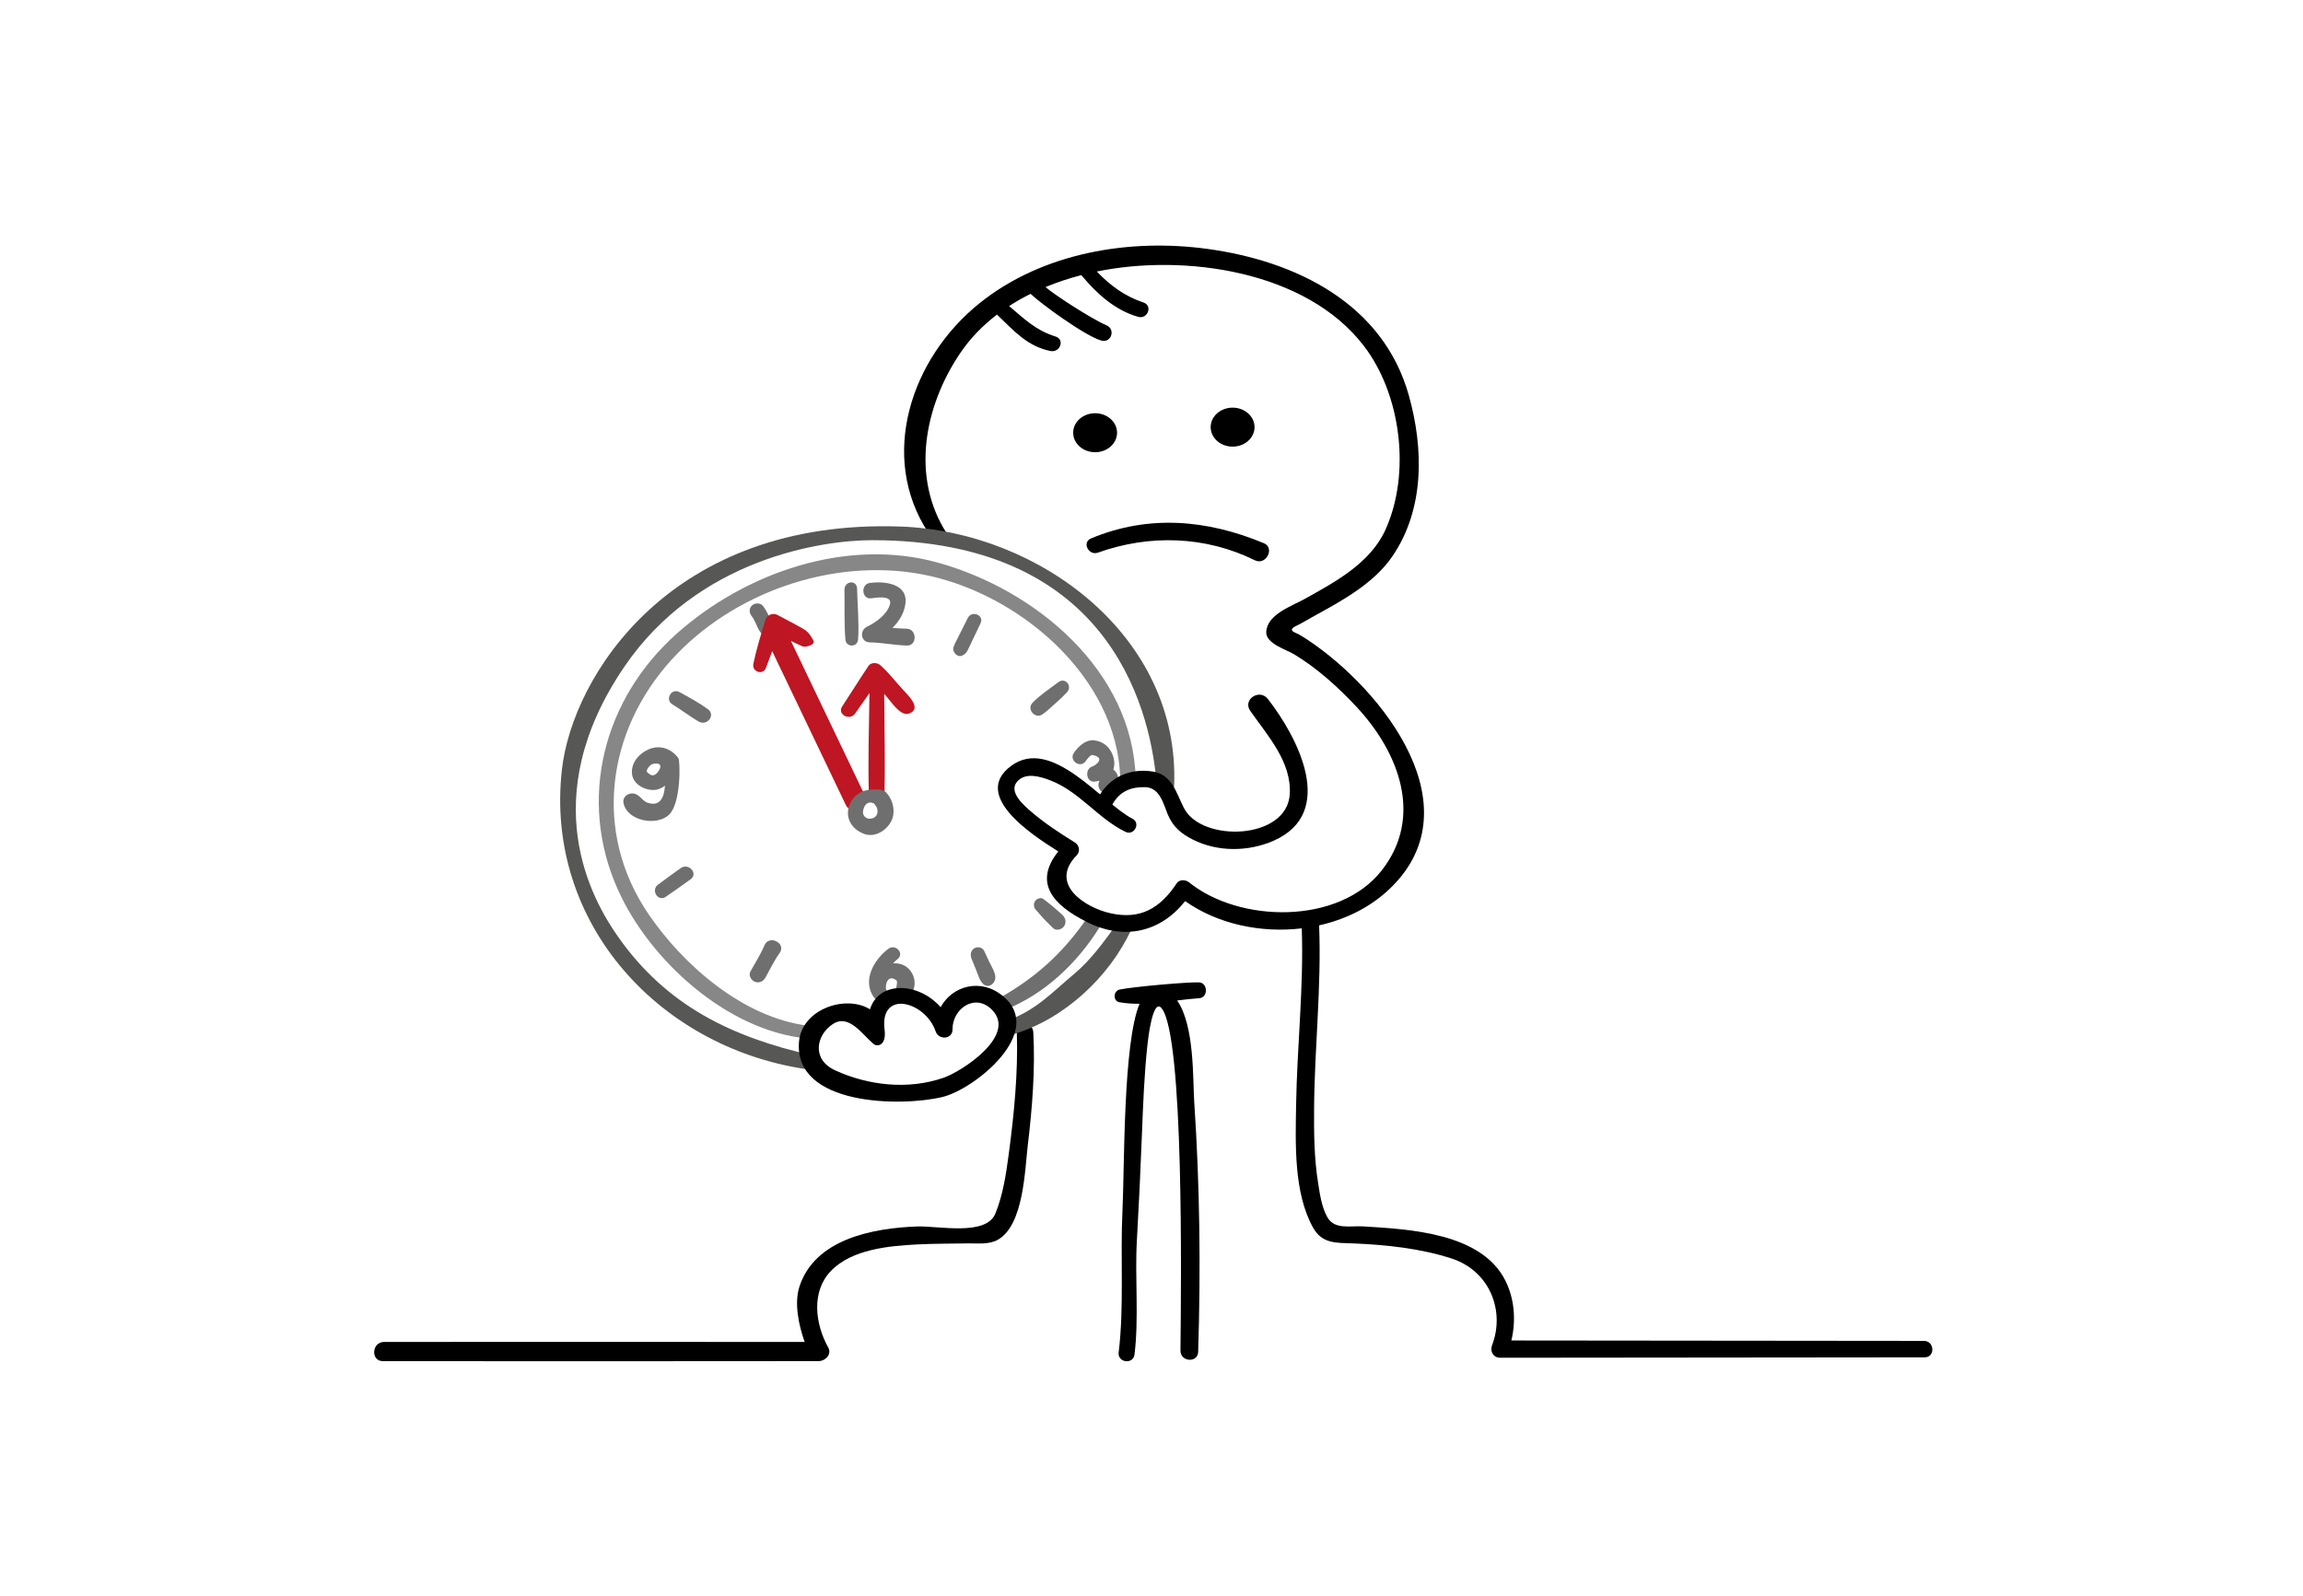 <?xml version="1.0" encoding="UTF-8" standalone="no"?>
<svg xmlns:dc="http://purl.org/dc/elements/1.1/" xmlns:cc="http://creativecommons.org/ns#" xmlns:rdf="http://www.w3.org/1999/02/22-rdf-syntax-ns#" xmlns:svg="http://www.w3.org/2000/svg" xmlns="http://www.w3.org/2000/svg" xmlns:sodipodi="http://sodipodi.sourceforge.net/DTD/sodipodi-0.dtd" xmlns:inkscape="http://www.inkscape.org/namespaces/inkscape" width="300" height="208" viewBox="0 0 655 455" version="1.1" id="svg30" sodipodi:docname="Sperrzeit-Sperrfrist_klein.svg" inkscape:version="0.92.4 (5da689c313, 2019-01-14)">
  <defs id="defs34"/>
  <sodipodi:namedview pagecolor="#ffffff" bordercolor="#666666" borderopacity="1" objecttolerance="10" gridtolerance="10" guidetolerance="10" inkscape:pageopacity="0" inkscape:pageshadow="2" inkscape:window-width="1276" inkscape:window-height="770" id="namedview32" showgrid="false" inkscape:zoom="0.36419753" inkscape:cx="327.5" inkscape:cy="324" inkscape:window-x="0" inkscape:window-y="0" inkscape:window-maximized="0" inkscape:current-layer="svg30"/>
  <g transform="translate(106,70)" id="g28" style="fill:none">
    <path d="m 187.811,224.163 c -0.17,-3.015 -4.776,-2.813 -4.679,0.203 0.37,11.444 -0.805,23.325 -2.318,34.651 -0.757,5.658 -1.631,11.557 -3.795,16.873 -2.662,6.539 -16.268,3.479 -22.322,3.697 -12.538,0.453 -29.168,3.555 -33.539,17.21 -1.493,4.661 -0.205,10.936 1.512,15.708 -59.072,-0.075 -57.744,-0.008 -119.848,-0.008 -3.518,0 -3.879,5.477 -0.329,5.477 63.586,-1.9e-4 60.591,0.07 124.183,-0.014 1.875,-0.003 3.792,-1.923 2.711,-3.866 -3.771,-6.771 -4.873,-15.948 0.728,-21.796 5.991,-6.254 16.647,-7.187 24.696,-7.595 4.783,-0.242 9.584,-0.212 14.37,-0.295 2.911,-0.05 6.094,0.417 8.691,-1.128 7.227,-4.301 7.535,-19.831 8.381,-26.896 1.264,-10.556 2.155,-21.579 1.559,-32.221 z" id="path2" inkscape:connector-curvature="0" style="fill:#000000"/>
    <path d="M 123.573,222.345 C 105.216,220.07 88.133,205.171 78.187,190.578 62.276,167.234 66.221,138.394 84.784,117.995 102.043,99.029 130.102,89.1 155.423,93.576 c 27.632,4.885 56.424,29.102 57.16,58.332 0.07,2.817 4.489,2.9 4.416,0.064 -0.799,-30.773 -28.481,-53.912 -56.514,-61.643 -25.942,-7.155 -54.741,2.9 -74.258,20.268 -20.952,18.643 -28.334,47.256 -16.769,73.02 9.008,20.067 31.014,40.127 53.775,42.372 2.374,0.235 2.688,-3.353 0.34,-3.644 z" id="path4" inkscape:connector-curvature="0" style="fill:#878787"/>
    <path d="m 211.99,192.845 c -3.901,5.342 -7.542,10.61 -12.692,14.893 -6.027,5.012 -9.988,9.638 -18.356,13.016 -3.078,1.242 -2.319,5.064 1.009,4.089 14.645,-4.291 27.603,-16.415 33.856,-30.019 1.038,-2.257 -2.418,-3.894 -3.819,-1.978 z" id="path6" inkscape:connector-curvature="0" style="fill:#575756"/>
    <path d="m 179.747,217.846 c 11.304,-4.504 20.542,-13.263 26.958,-23.563 1.335,-2.143 -2.206,-4.567 -3.642,-2.492 -6.869,9.918 -14.614,16.94 -25.092,22.783 -2.145,1.197 -0.371,4.127 1.775,3.272 z m 30.872,-68.525 c 0.634,-1.738 0.158,-3.784 -0.766,-5.318 -1.024,-1.703 -2.713,-2.755 -4.661,-2.976 -2.45,-0.278 -4.549,1.71 -5.813,3.559 -1.499,2.192 1.843,4.545 3.365,2.366 0.472,-0.674 1.406,-1.855 1.92,-1.753 4.049,0.806 0.655,3.073 0.066,3.236 -2.344,0.648 -1.941,4.635 0.599,4.349 0.466,-0.053 0.922,-0.13 1.363,-0.238 -1.103,1.901 0.797,4.353 2.957,3.125 2.481,-1.41 3.305,-4.508 0.971,-6.349 z" id="path8" inkscape:connector-curvature="0" style="fill:#706f6f"/>
    <g transform="translate(199,46)" id="g12" style="fill:#000000">
      <path d="m 39.359,5.745 c 0,3.073 2.799,5.56 6.254,5.56 3.452,0 6.251,-2.487 6.251,-5.56 0,-3.064 -2.799,-5.554 -6.251,-5.554 -3.455,0 -6.254,2.49 -6.254,5.554 z M 12.686,7.338 c 0,3.073 -2.799,5.56 -6.253,5.56 -3.453,0 -6.252,-2.487 -6.252,-5.56 0,-3.064 2.799,-5.554 6.252,-5.554 3.454,0 6.253,2.49 6.253,5.554 z" id="path10" inkscape:connector-curvature="0"/>
    </g>
    <path d="m 441.626,312.198 c -60.879,-0.029 -59.051,-0.087 -117.577,-0.116 1.345,-5.66 0.916,-11.782 -1.675,-16.996 -6.804,-13.688 -27.277,-14.701 -40.51,-15.523 -3.669,-0.228 -8.233,1.028 -10.268,-2.642 -1.647,-2.966 -2.129,-6.622 -2.649,-9.924 -1.094,-6.939 -1.168,-14.062 -1.116,-21.071 0.128,-17.454 2.132,-34.695 1.433,-52.167 7.196,-1.61 13.94,-4.824 19.312,-9.678 25.826,-23.339 -1.121,-57.405 -22.515,-71.665 -0.878,-0.585 -1.775,-1.141 -2.693,-1.661 -0.792,-0.449 -3.399,-1.03 -0.598,-2.373 1.771,-0.85 3.444,-1.909 5.166,-2.851 7.94,-4.342 16.922,-9.26 22.163,-16.903 9.26,-13.507 8.986,-30.807 4.698,-46.031 C 287.451,16.521 262.718,4.422 237.518,0.955 215.164,-2.119 190.522,2.026 172.604,16.342 c -19.724,15.759 -28.959,43.838 -14.68,65.529 2.004,3.046 7.131,3.142 5.184,0.097 -10.185,-15.931 -6.412,-35.985 3.789,-51.184 2.905,-4.327 6.51,-8.008 10.574,-11.114 4.812,4.603 8.643,9.073 15.269,10.384 2.672,0.529 4.178,-3.264 1.406,-4.137 -5.651,-1.778 -8.774,-4.93 -13.223,-8.678 1.964,-1.275 4.01,-2.433 6.117,-3.479 3.032,2.873 15.435,11.921 20.107,13.299 2.868,0.845 4.224,-3.179 1.512,-4.34 -4.222,-1.805 -14.87,-8.701 -17.357,-10.897 3.322,-1.377 6.75,-2.506 10.205,-3.406 0.014,0.018 0.026,0.036 0.041,0.054 4.321,5.186 9.52,9.981 16.182,11.846 2.672,0.748 4.183,-3.193 1.49,-4.087 -5.29,-1.756 -9.545,-4.886 -13.303,-8.838 24.941,-5.115 59.596,-0.284 76.064,21.163 10.737,13.985 13.418,36.497 6.173,52.467 -4.32,9.521 -14.321,14.863 -23.056,19.723 -3.665,2.04 -10.55,4.318 -10.902,9.297 -0.241,3.398 5.734,5.111 7.937,6.447 6.638,4.024 12.502,9.335 17.781,14.982 12.001,12.842 19.198,31.252 7.215,46.599 -12.201,15.629 -40.617,15.023 -54.95,3.409 -0.953,-0.772 -2.732,-0.858 -3.49,0.283 -4.676,7.043 -10.257,10.493 -18.939,8.535 -7.159,-1.614 -17.612,-8.272 -9.568,-16.503 1.08,-1.105 0.764,-2.863 -0.51,-3.653 -4.362,-2.705 -8.634,-5.491 -12.53,-8.853 -1.976,-1.704 -6.674,-5.675 -3.785,-8.664 2.422,-2.508 6.386,-1.286 9.13,-0.259 8.404,3.145 13.748,10.955 21.613,14.745 2.459,1.184 4.402,-2.509 1.96,-3.759 -8.691,-4.449 -22.987,-23.658 -34.592,-15.021 -11.064,8.233 5.134,19.156 13.467,24.356 -6.972,8.742 -1.9,15.084 8.18,20.128 10.633,5.321 20.974,2.876 27.972,-5.966 9.244,6.536 21.548,9.166 33.232,7.762 0.586,16.842 -1.337,33.485 -1.613,50.321 -0.182,11.042 -0.715,25.018 4.826,34.973 2.592,4.656 6.572,4.317 11.429,4.509 9.279,0.369 19.151,1.422 28.005,4.284 10.955,3.544 15.328,14.995 11.581,24.735 -0.671,1.745 0.342,3.57 2.317,3.57 62.034,-0.028 58.935,-0.087 120.967,-0.117 3.034,-0.002 2.815,-4.683 -0.203,-4.684 z" id="path14" inkscape:connector-curvature="0" style="fill:#000000"/>
    <path d="M 150.101,80.091 C 84.495,77.704 56.506,122.768 53.497,149.33 c -5.005,44.171 28.432,80.151 71.324,85.653 2.4,0.308 2.431,-3.629 0,-4.178 C 101.876,225.622 83.295,216.68 69.472,196.973 62.105,186.47 45.672,157.686 71.253,120.083 92.212,89.271 127.474,83.961 141.975,83.971 c 65.786,0.047 78.867,45.48 80.955,68.94 0.334,3.744 4.863,4.926 5.019,1.003 1.683,-42.468 -38.306,-72.384 -77.848,-73.823 z" id="path16" inkscape:connector-curvature="0" style="fill:#575756"/>
    <path d="m 210.347,159.317 c 2.158,-3.916 5.542,-5.069 9.394,-4.947 4.167,0.133 5.183,4.88 6.372,7.712 1.511,3.595 3.733,5.485 7.158,7.222 7.081,3.59 15.855,3.484 23.009,0.339 18.197,-8.001 6.805,-29.61 -1.621,-40.417 -2.373,-3.043 -7.273,0.15 -5.019,3.387 4.93,7.076 11.8,14.509 11.261,23.737 -0.764,13.094 -25.075,13.846 -30.148,3.985 -2.155,-4.19 -3.345,-9.494 -8.792,-10.404 -6.584,-1.1 -12.538,1.61 -15.68,7.458 -1.378,2.565 2.676,4.448 4.066,1.928 z m 24.67,50.689 c -3.469,-0.109 -18.632,1.242 -22.607,2.047 -1.756,0.356 -1.968,3.259 -0.091,3.604 1.868,0.344 3.804,0.466 5.772,0.451 -4.74,11.369 -4.262,46.72 -4.863,58.989 -0.641,13.01 0.504,27.489 -1.085,40.408 -0.356,2.9 4.15,3.495 4.512,0.59 1.288,-10.338 0.086,-21.936 0.671,-32.325 0.574,-10.182 1.056,-20.358 1.452,-30.55 0.33,-8.491 0.66,-16.991 1.57,-25.444 0.166,-1.552 1.513,-13.549 4.056,-10.366 6.367,7.97 5.556,77.836 5.35,97.554 -0.034,3.232 4.941,3.618 5.045,0.356 0.75,-23.651 0.47,-47.538 -1.117,-71.147 -0.439,-6.531 0.151,-21.771 -4.876,-29 2.153,-0.266 4.275,-0.52 6.325,-0.656 2.568,-0.172 2.451,-4.432 -0.114,-4.512 z M 206.228,87.522 c 14.675,-5.253 30.646,-4.778 44.744,2.182 3.172,1.566 5.76,-3.538 2.57,-4.866 -16.168,-6.733 -32.809,-8.23 -49.27,-1.37 -2.691,1.122 -0.668,4.992 1.956,4.053 z" id="path18" inkscape:connector-curvature="0" style="fill:#000000"/>
    <path d="m 134.001,98.171 c 0.088,4.666 -0.098,9.433 0.27,14.077 0.186,2.339 3.454,2.339 3.62,-0.011 0.332,-4.723 -0.188,-9.68 -0.287,-14.423 -0.056,-2.652 -3.652,-2.276 -3.603,0.358 z m 17.727,11.032 c -1.349,-0.022 -2.694,-0.119 -4.038,-0.233 1.923,-1.905 3.379,-4.262 3.696,-6.987 0.682,-5.857 -6.356,-6.348 -10.158,-5.824 -2.678,0.37 -2.317,4.719 0.391,4.376 1.317,-0.168 6.1,-1 5.36,1.698 -0.799,2.913 -4.05,5.201 -6.522,6.385 -2.217,1.063 -1.857,4.424 0.76,4.475 3.553,0.068 7.056,0.821 10.612,0.905 2.963,0.071 2.859,-4.748 -0.102,-4.797 z m -65.029,36.94 c -1.941,-2.746 -5.301,-3.966 -8.509,-2.544 -2.912,1.291 -5.206,4.083 -4.677,7.309 0.514,3.131 4.872,5.032 7.707,3.964 0.612,-0.231 1.157,-0.551 1.652,-0.932 -0.141,0.841 -0.203,6.464 -4.93,4.877 -1.259,-0.423 -1.929,-1.633 -3.031,-2.286 -1.767,-1.049 -4.3,0.216 -3.859,2.391 1.024,5.06 9.33,6.642 12.903,3.365 3.563,-3.268 3.242,-15.44 2.745,-16.143 z m -5.887,3.931 c -1.033,1.309 -1.897,1.126 -3.015,0.022 -0.569,-0.561 0.945,-2.242 1.629,-2.36 3.244,-0.562 1.951,1.622 1.387,2.338 z m 70.971,55.599 c -1.098,-0.87 -2.494,-1.155 -3.929,-1.105 0.417,-0.442 0.862,-0.853 1.319,-1.223 1.995,-1.62 -0.633,-4.434 -2.664,-2.901 -4.18,3.152 -7.457,9.024 -4.157,13.774 1.356,1.951 4.588,-0.111 3.572,-2.142 -0.435,-0.87 0.236,-4.687 2.922,-2.62 -0.205,-0.158 0.014,0.104 0.071,0.121 0.006,0.041 0.017,0.1 0.038,0.187 0.129,0.525 -0.213,1.565 -0.23,2.209 -0.061,2.381 3.458,2.898 4.552,0.978 1.396,-2.453 0.708,-5.53 -1.493,-7.277 z m -2.93,3.811 c 0.028,0.027 0.046,0.04 0.059,0.047 2e-4,0.005 8.1e-4,0.012 0.001,0.018 -0.012,-0.015 -0.03,-0.035 -0.06,-0.065 z m 20.308,-103.342 c -0.708,1.426 -1.43,2.845 -2.149,4.268 -0.466,0.922 -0.93,1.845 -1.394,2.769 -0.119,0.238 -0.241,0.473 -0.363,0.708 0.436,-0.844 -0.23,0.595 -0.244,0.747 -0.055,0.548 0.103,1.107 0.437,1.54 1.313,1.693 3.081,0.496 3.76,-0.997 0.372,-0.816 0.77,-1.621 1.153,-2.432 0.803,-1.7 1.613,-3.396 2.426,-5.09 1.117,-2.324 -2.491,-3.793 -3.627,-1.512 z m 25.78,18.308 c -2.478,1.858 -5.185,3.638 -7.354,5.87 -1.727,1.778 0.701,4.699 2.785,3.324 1.397,-0.924 2.623,-2.192 3.877,-3.283 1.105,-0.959 2.173,-1.964 3.168,-3.038 1.626,-1.757 -0.466,-4.381 -2.477,-2.873 z m -6.358,64.929 c -0.477,-0.512 -0.242,-0.263 -0.138,-0.149 0.251,0.277 0.498,0.559 0.747,0.84 0.662,0.749 1.304,1.514 2.004,2.225 0.739,0.752 1.488,1.496 2.242,2.23 0.895,0.869 2.461,0.452 3.126,-0.486 0.774,-1.088 0.447,-2.429 -0.463,-3.271 1.214,1.124 0.12,0.109 -0.253,-0.233 -0.291,-0.266 -0.586,-0.53 -0.88,-0.793 -1.375,-1.226 -2.785,-2.405 -4.261,-3.496 -0.665,-0.494 -1.716,-0.18 -2.225,0.394 -0.713,0.803 -0.604,1.983 0.1,2.738 z m -18.344,13.933 c 0.441,1.045 0.85,2.104 1.284,3.154 0.522,1.261 0.99,3.06 1.987,3.974 1.499,1.379 3.489,0.011 3.49,-1.901 0.002,-1.408 -1.166,-3.172 -1.767,-4.458 -0.463,-0.988 -0.926,-1.976 -1.377,-2.971 -0.495,-1.091 -1.905,-1.398 -2.84,-0.83 -1.056,0.643 -1.242,1.929 -0.777,3.031 z m -87.139,-17.702 c 2.374,-1.646 4.747,-3.296 7.08,-4.998 2.247,-1.641 -0.603,-4.756 -2.834,-3.178 -2.185,1.544 -4.334,3.132 -6.477,4.731 -2.112,1.575 0.01,4.986 2.231,3.445 z m 28.404,23.009 c 1.286,-2.286 2.45,-4.812 4.007,-6.937 2.061,-2.814 -2.984,-5.414 -4.328,-2.194 -1.062,2.547 -2.648,5 -3.978,7.423 -0.591,1.079 0.169,2.482 1.259,2.915 1.262,0.501 2.437,-0.137 3.039,-1.208 z M 84.99,130.778 c 2.517,1.542 4.869,3.347 7.402,4.858 2.436,1.454 5.037,-1.792 2.685,-3.511 -2.51,-1.837 -5.322,-3.332 -8.049,-4.84 -2.321,-1.284 -4.283,2.117 -2.038,3.493 z m 22.556,-25.196 c 1.04,1.306 1.468,3.021 2.361,4.426 1.517,2.385 5.276,0.02 3.726,-2.345 -1.061,-1.619 -1.632,-3.438 -2.868,-4.964 -0.741,-0.915 -2.232,-0.897 -3.068,-0.149 -0.925,0.827 -0.88,2.114 -0.151,3.032 z" id="path20" inkscape:connector-curvature="0" style="fill:#706f6f"/>
    <path d="m 139.682,156.445 c -6.981,-14.591 -13.961,-29.181 -20.942,-43.771 1.112,0.563 2.238,1.098 3.388,1.579 0.766,0.32 3.753,-0.437 3.018,-1.733 -1.218,-2.149 -1.727,-2.676 -3.73,-3.767 -1.036,-0.564 -2.075,-1.121 -3.112,-1.682 -1.121,-0.605 -2.246,-1.201 -3.376,-1.789 -1.397,-0.726 -3.025,0.016 -3.464,1.464 -1.246,4.12 -2.545,8.25 -3.416,12.464 -0.475,2.298 2.753,3.387 3.61,1.109 0.593,-1.576 1.18,-3.151 1.754,-4.73 6.996,14.623 13.992,29.245 20.988,43.868 1.668,3.485 6.939,0.452 5.283,-3.012 z m 10.846,-30.02 c -2.067,-2.258 -4.036,-4.851 -6.349,-6.864 -0.873,-0.759 -2.618,-0.812 -3.322,0.242 -2.558,3.818 -4.98,7.721 -7.507,11.559 -1.493,2.268 2.189,4.2 3.697,2.007 1.343,-1.955 2.718,-3.889 4.089,-5.826 -0.147,9.785 -0.455,19.617 -0.158,29.381 0.087,2.836 4.367,2.731 4.436,-0.09 0.196,-8.081 0.012,-19.229 -0.082,-29.05 0.225,0.252 0.449,0.504 0.674,0.755 1.32,1.476 3.939,5.704 6.394,4.849 3.971,-1.381 -0.537,-5.502 -1.873,-6.962 z" id="path22" inkscape:connector-curvature="0" style="fill:#be1622"/>
    <path d="m 145.676,155.68 c -1.046,-1.007 -4.115,-0.626 -4.829,-0.53 -3.01,0.407 -5.469,2.75 -5.812,5.957 -0.342,3.196 1.882,5.616 4.594,6.589 2.937,1.051 6.05,-0.764 7.553,-3.335 1.625,-2.778 0.676,-6.581 -1.506,-8.681 z m -4.584,7.676 c -1.069,-0.016 -1.894,-0.973 -1.803,-1.971 0.116,-1.273 0.868,-3.239 3.016,-2.451 0.058,0.068 0.12,0.136 0.187,0.202 1.655,1.617 1.123,4.26 -1.401,4.221 z" id="path24" inkscape:connector-curvature="0" style="fill:#706f6f"/>
    <path d="m 179.133,213.887 c -6.327,-5.228 -14.421,-2.871 -17.717,3.192 -6.344,-7.205 -17.638,-7.552 -20.135,0.61 -6.951,-4.314 -19.476,-0.013 -20.229,9.274 -1.48,18.244 29.082,18.559 40.889,15.714 9.127,-2.201 29.553,-18.578 17.192,-28.79 z m -16.897,23.315 c -10.13,3.514 -21.551,2.181 -30.903,-2.131 -6.814,-3.142 -5.345,-10.147 -0.601,-13.202 4.566,-2.939 8.25,2.907 11.441,5.576 0.011,0.01 0.023,0.019 0.034,0.028 0.073,0.061 0.146,0.122 0.22,0.18 0.864,0.688 3.624,0.516 3.004,-4.225 -1.416,-11.491 11.656,-8.026 14.566,0.563 0.851,2.512 4.831,2.302 4.803,-0.579 -0.056,-6.004 6.612,-10.586 11.434,-5.393 6.76,7.275 -8.753,17.364 -13.998,19.183 z" id="path26" inkscape:connector-curvature="0" style="fill:#000000"/>
  </g>
</svg>